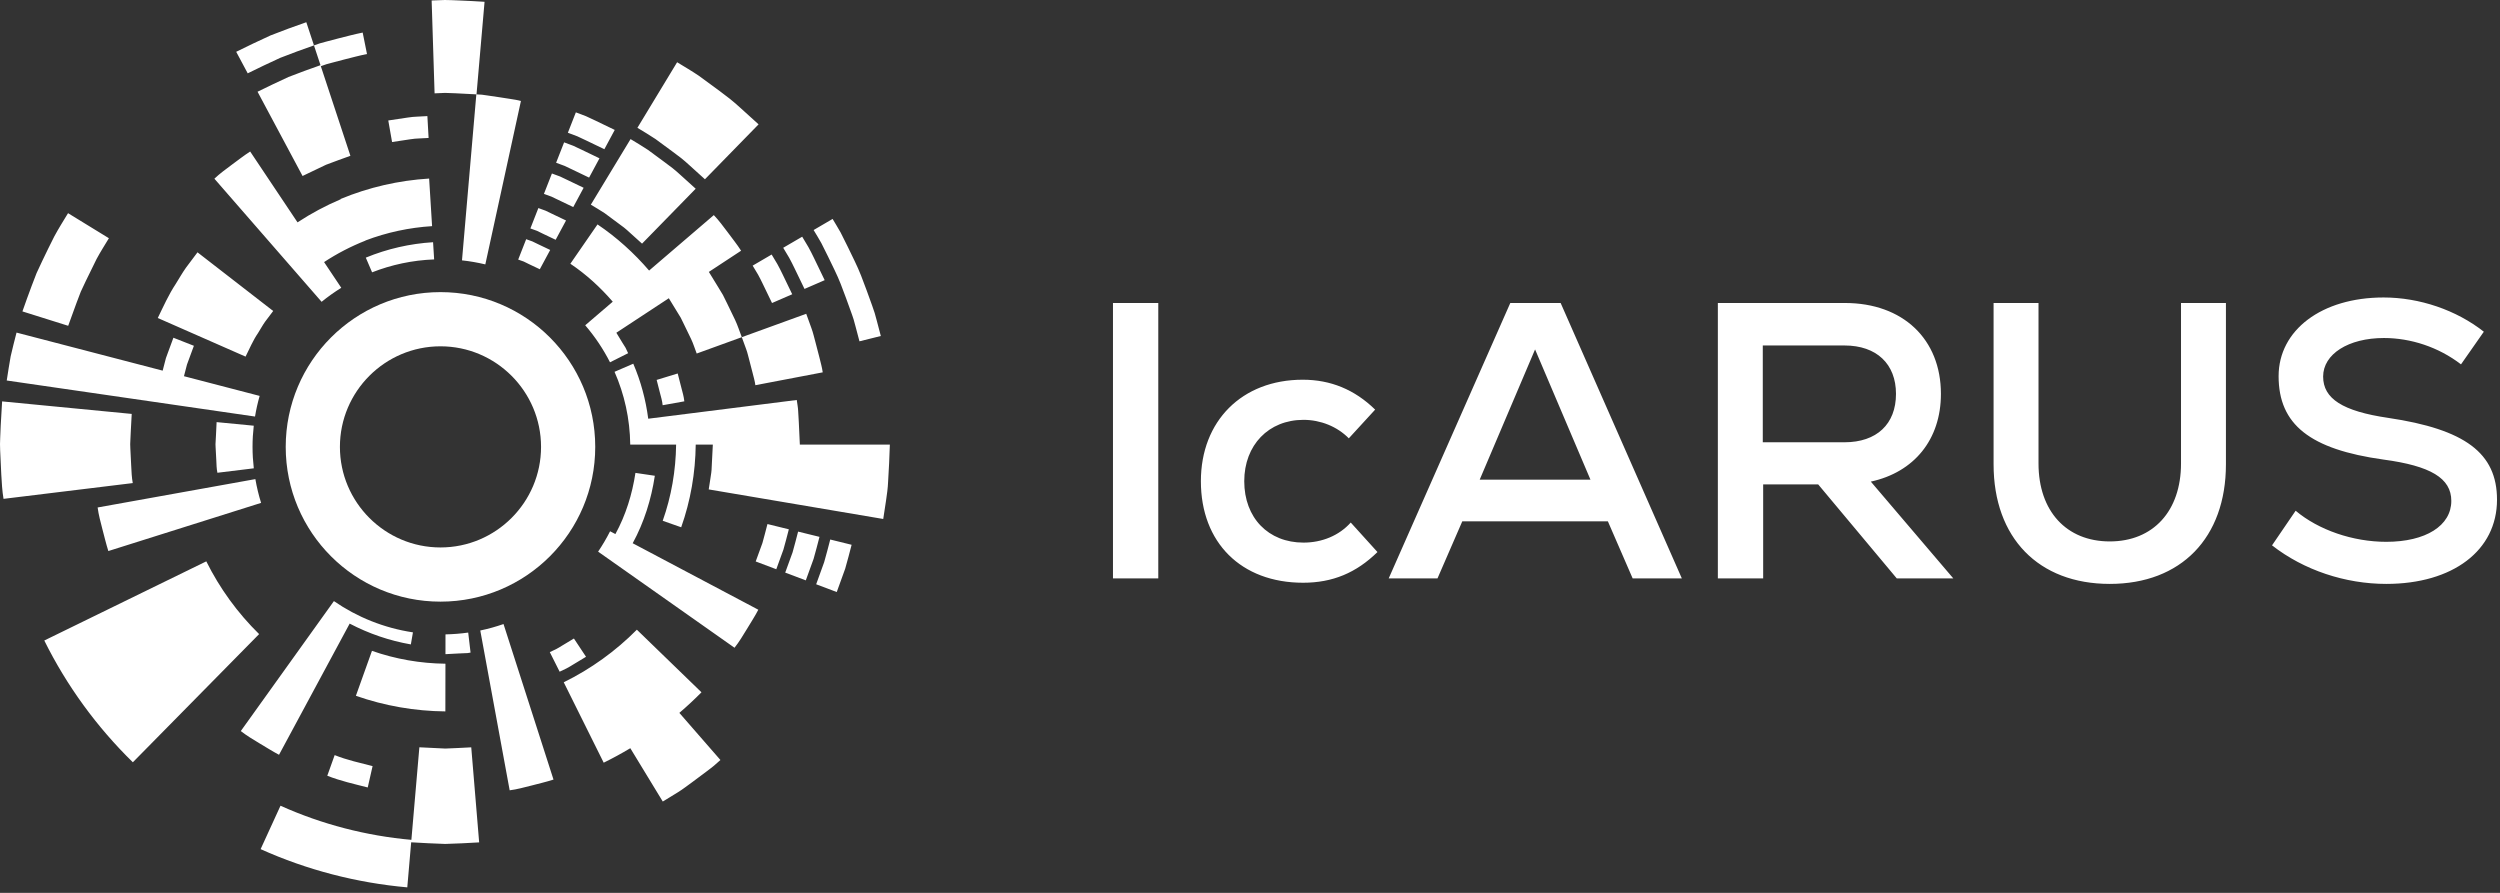 <svg width="210" height="75" viewBox="0 0 210 75" fill="none" xmlns="http://www.w3.org/2000/svg">
<rect x="0" y="0" width="210" height="75" fill="#333333" stroke="none"/>
<path fill-rule="evenodd" clip-rule="evenodd" d="M190.85 45.81L192.834 42.901C194.753 44.521 197.648 45.513 200.445 45.513C203.764 45.513 205.91 44.158 205.91 42.075C205.91 40.159 204.154 39.134 200.218 38.605C194.038 37.746 191.403 35.663 191.403 31.599C191.403 27.732 195.014 24.988 200.218 24.988C203.243 24.988 206.333 26.046 208.642 27.864L206.724 30.607C204.837 29.152 202.495 28.393 200.251 28.393C197.258 28.393 195.143 29.747 195.143 31.632C195.143 33.482 196.77 34.54 200.608 35.102C207.049 36.06 209.749 38.043 209.749 41.976C209.749 46.239 206.04 49.048 200.445 49.048C196.998 49.048 193.517 47.892 190.85 45.81ZM167.461 39.002V25.451H171.235V38.936C171.235 42.934 173.577 45.48 177.22 45.48C180.863 45.48 183.205 42.934 183.205 38.936V25.451H186.978V39.002C186.978 45.182 183.205 49.048 177.22 49.048C171.235 49.048 167.461 45.182 167.461 39.002ZM154.937 29.02H148.074V37.151H154.937C157.637 37.151 159.263 35.631 159.263 33.086C159.263 30.574 157.637 29.02 154.937 29.02ZM152.725 40.687H148.106V48.586H144.3V25.451H154.97C159.849 25.451 163.037 28.491 163.037 33.086C163.037 36.919 160.792 39.663 157.149 40.456L164.078 48.586H159.329L152.725 40.687ZM124.295 40.29H133.598L128.946 29.351L124.295 40.29ZM135.062 43.794H122.831L120.749 48.586H116.651L126.865 25.451H131.094L141.275 48.586H137.143L135.062 43.794ZM100.874 40.422C100.874 35.366 104.323 31.896 109.429 31.896C111.771 31.896 113.788 32.722 115.512 34.408L113.3 36.82C112.324 35.829 110.925 35.267 109.494 35.267C106.567 35.267 104.517 37.382 104.517 40.422C104.517 43.496 106.535 45.579 109.494 45.579C111.056 45.579 112.487 44.984 113.463 43.893L115.707 46.372C113.918 48.123 111.934 48.95 109.462 48.95C104.257 48.95 100.874 45.579 100.874 40.422ZM93.49 48.586H97.296V25.451H93.49V48.586Z" fill="white"/>
<path fill-rule="evenodd" clip-rule="evenodd" d="M37 24.538C29.82 24.538 24 30.358 24 37.538C24 44.718 29.82 50.538 37 50.538C44.179 50.538 50 44.718 50 37.538C50 30.358 44.179 24.538 37 24.538ZM37 29.09C41.658 29.09 45.448 32.88 45.448 37.538C45.448 42.196 41.658 45.986 37 45.986C32.342 45.986 28.553 42.196 28.553 37.538C28.553 32.88 32.342 29.09 37 29.09Z" fill="white"/>
<path fill-rule="evenodd" clip-rule="evenodd" d="M21.676 27.974C21.878 27.659 22.052 27.326 22.27 27.021L22.948 26.123L16.59 21.195L15.62 22.488C15.309 22.927 15.046 23.398 14.759 23.854C14.163 24.755 13.726 25.743 13.254 26.712L20.628 29.956C20.965 29.289 21.249 28.594 21.676 27.974ZM6.423 25.455L6.785 24.505L7.217 23.584C7.509 22.973 7.808 22.363 8.112 21.758C8.432 21.162 8.798 20.59 9.147 20.011L5.716 17.906C5.323 18.555 4.916 19.198 4.557 19.866C4.214 20.544 3.879 21.227 3.552 21.914L3.07 22.947L2.661 24.012C2.394 24.724 2.134 25.441 1.884 26.159L5.728 27.367C5.954 26.728 6.186 26.09 6.423 25.455ZM21.81 33.256L15.453 31.601L15.706 30.624L15.822 30.308L16.287 29.046L14.566 28.37L14.063 29.736L13.939 30.078L13.847 30.43L13.664 31.134L1.389 27.938C1.217 28.602 1.048 29.267 0.895 29.935C0.777 30.608 0.668 31.285 0.566 31.962L21.422 34.99C21.518 34.401 21.649 33.822 21.81 33.256ZM11.021 39.13L10.949 37.676C10.93 37.434 10.936 37.191 10.952 36.949L10.986 36.222L11.064 34.769L0.178 33.717C0.131 34.398 0.091 35.081 0.059 35.764L0.016 36.788C-0.001 37.129 -0.007 37.47 0.012 37.812C0.037 38.495 0.069 39.178 0.108 39.86C0.147 40.542 0.182 41.224 0.296 41.904L11.152 40.579C11.062 40.099 11.046 39.614 11.021 39.13ZM17.329 47.154L3.72 53.803C5.604 57.604 8.13 61.071 11.16 64.031L21.766 53.264C19.958 51.49 18.451 49.416 17.329 47.154ZM34.463 11.7C34.717 11.655 34.974 11.639 35.231 11.628L36.002 11.588L35.9 9.752L35.075 9.796C34.8 9.809 34.525 9.826 34.252 9.874L32.615 10.12L32.934 11.931L34.463 11.7ZM36.505 7.841L37.385 7.804C37.678 7.806 37.972 7.824 38.266 7.835L40.012 7.926L38.807 21.87C39.474 21.942 40.127 22.058 40.767 22.209L43.758 8.482C43.453 8.396 43.14 8.355 42.828 8.304L41.891 8.159L40.953 8.021L40.484 7.955L40.024 7.926H40.027L40.703 0.151C39.963 0.104 39.222 0.065 38.481 0.035C38.11 0.021 37.74 0.002 37.369 0L36.258 0.041L36.505 7.841ZM24.225 6.47C23.356 6.87 22.492 7.282 21.634 7.705L25.415 14.783L27.384 13.841C28.063 13.579 28.75 13.336 29.434 13.088L26.949 5.559L27.422 5.394L27.907 5.263L28.877 5.008C29.526 4.846 30.173 4.67 30.827 4.537L30.465 2.736C29.775 2.875 29.092 3.059 28.407 3.231L27.383 3.5L26.873 3.639L26.373 3.813L26.922 5.475C26.018 5.795 25.115 6.118 24.225 6.47ZM23.535 4.861C24.471 4.489 25.422 4.147 26.373 3.813L25.73 1.866C24.724 2.219 23.717 2.581 22.727 2.975C21.758 3.417 20.795 3.876 19.841 4.351L20.808 6.16C21.71 5.713 22.62 5.279 23.535 4.861ZM27.015 25.352C27.538 24.925 28.091 24.534 28.667 24.175L27.223 22.015C28.316 21.296 29.484 20.691 30.701 20.212L30.697 20.202C32.488 19.521 34.377 19.116 36.295 18.996L36.047 14.998C33.498 15.156 30.975 15.731 28.615 16.712L28.625 16.735C27.359 17.274 26.14 17.923 24.992 18.678L21.014 12.727C20.484 13.068 19.99 13.46 19.48 13.831C18.976 14.209 18.465 14.576 18.008 15.01L27.015 25.352ZM67.041 44.654C66.89 45.237 66.741 45.821 66.576 46.4L65.958 48.099L67.688 48.751L68.341 46.948C68.517 46.334 68.677 45.715 68.837 45.096L67.041 44.654ZM64.466 44.02C64.328 44.552 64.193 45.084 64.044 45.613L63.479 47.163L65.208 47.816L65.809 46.161C65.97 45.599 66.115 45.03 66.262 44.462L64.466 44.02ZM67.187 37.344L67.1 35.468L67.046 34.532C67.034 34.218 66.967 33.91 66.928 33.599L54.451 35.172C54.245 33.581 53.828 32.026 53.195 30.551L51.621 31.232C52.446 33.107 52.914 35.172 52.94 37.344H56.794C56.767 39.529 56.394 41.696 55.668 43.746L57.22 44.291C58.009 42.066 58.414 39.712 58.441 37.344H59.878L59.782 39.235C59.778 39.551 59.728 39.863 59.677 40.175L59.533 41.111L74.192 43.594L74.429 42.036C74.506 41.516 74.579 40.996 74.6 40.474C74.666 39.432 74.716 38.387 74.748 37.344H67.187ZM69.229 47.224C69.011 47.844 68.787 48.462 68.558 49.079L70.287 49.731C70.53 49.081 70.766 48.428 70.995 47.773C71.188 47.106 71.362 46.434 71.536 45.762L69.74 45.319C69.576 45.956 69.41 46.593 69.229 47.224ZM55.006 39.964L53.377 39.723C53.106 41.513 52.567 43.266 51.693 44.862L51.248 44.627C50.947 45.219 50.613 45.791 50.242 46.338L61.7 54.411C62.092 53.919 62.41 53.376 62.74 52.84C63.063 52.3 63.41 51.775 63.699 51.217L53.146 45.632C54.108 43.871 54.707 41.937 55.006 39.964ZM40.343 52.962L42.812 66.386C43.439 66.308 44.048 66.131 44.663 65.981C45.274 65.818 45.893 65.68 46.494 65.484L42.296 52.42C41.662 52.64 41.011 52.823 40.343 52.962ZM29.372 52.383C30.983 53.227 32.719 53.818 34.512 54.131L34.687 53.118C32.247 52.752 29.991 51.831 28.048 50.493L20.227 61.409C20.723 61.797 21.266 62.12 21.806 62.446C22.349 62.767 22.881 63.108 23.438 63.402L29.372 52.383ZM37.406 62.879L35.227 62.772L34.556 70.547C30.775 70.211 27.031 69.243 23.562 67.681L21.892 71.327C25.778 73.078 29.977 74.163 34.212 74.538L34.538 70.754C35.489 70.812 36.442 70.858 37.394 70.891C38.345 70.865 39.299 70.816 40.249 70.76L39.585 62.776C38.859 62.813 38.132 62.854 37.406 62.879ZM48.135 55.828L49.226 55.17L48.209 53.635L47.211 54.235C47.043 54.331 46.885 54.447 46.71 54.529L46.183 54.778L47.009 56.423L47.584 56.148C47.777 56.057 47.951 55.934 48.135 55.828ZM58.924 58.153L53.496 52.894C51.714 54.693 49.63 56.194 47.354 57.312L50.711 64.066C51.473 63.691 52.219 63.285 52.946 62.849L55.673 67.329L56.95 66.547C57.374 66.286 57.764 65.974 58.169 65.685L59.366 64.791C59.563 64.639 59.765 64.493 59.956 64.334L60.516 63.841L57.066 59.882C57.709 59.331 58.33 58.755 58.924 58.153ZM37.419 54.95L38.474 54.894L39.002 54.87L39.266 54.86L39.527 54.818L39.329 53.136C38.704 53.224 38.067 53.275 37.421 53.288L37.419 54.95ZM56.927 31.372L55.159 31.913L55.429 32.972C55.521 33.325 55.628 33.675 55.663 34.039L57.484 33.712C57.442 33.31 57.328 32.925 57.226 32.537L56.927 31.372ZM27.492 65.162C28.591 65.6 29.747 65.853 30.89 66.147L31.297 64.353C30.226 64.076 29.14 63.843 28.112 63.429L27.492 65.162ZM37.417 55.752C35.307 55.729 33.221 55.364 31.245 54.672L29.895 58.447C32.303 59.292 34.852 59.734 37.411 59.758L37.417 55.752ZM36.378 20.346C34.433 20.467 32.522 20.901 30.727 21.642L31.256 22.876C32.88 22.239 34.634 21.86 36.468 21.791L36.378 20.346ZM69.555 21.548C69.917 22.312 70.312 23.062 70.618 23.85C70.922 24.64 71.216 25.434 71.498 26.232C71.567 26.432 71.644 26.63 71.704 26.832L71.871 27.444L72.195 28.671L73.989 28.224L73.649 26.933L73.472 26.29C73.408 26.077 73.329 25.869 73.257 25.659C72.96 24.82 72.651 23.983 72.331 23.154C72.008 22.325 71.594 21.535 71.212 20.732L70.616 19.538C70.398 19.151 70.167 18.772 69.939 18.39L68.344 19.323C68.561 19.684 68.782 20.045 68.989 20.413L69.555 21.548ZM62.958 30.317L63.221 31.334C63.302 31.674 63.409 32.009 63.451 32.357L69.109 31.277C69.053 30.855 68.93 30.445 68.832 30.03L68.511 28.791C68.394 28.381 68.309 27.962 68.158 27.562L67.723 26.358L62.311 28.323L62.671 29.308C62.798 29.636 62.861 29.982 62.958 30.317ZM58.523 29.697L62.311 28.323C62.123 27.839 61.969 27.341 61.747 26.872L61.07 25.471L60.724 24.773L60.322 24.108L59.544 22.84L62.253 21.06C61.915 20.529 61.516 20.042 61.145 19.535C60.763 19.035 60.398 18.523 59.961 18.069L54.525 22.727C53.257 21.256 51.806 19.939 50.191 18.851L47.91 22.154C49.238 23.047 50.43 24.133 51.471 25.343L49.158 27.323C49.97 28.27 50.67 29.313 51.241 30.433L52.763 29.669L52.546 29.21L52.276 28.779L51.773 27.95L56.181 25.052L57.183 26.689L57.473 27.282L58.048 28.468C58.239 28.864 58.363 29.288 58.523 29.697ZM66.731 22.515C67.019 23.098 67.301 23.683 67.578 24.27L69.273 23.534C68.982 22.913 68.684 22.294 68.379 21.68C68.224 21.375 68.082 21.061 67.911 20.765L67.384 19.883L65.789 20.814L66.289 21.649C66.451 21.93 66.585 22.227 66.731 22.515ZM48.114 14.261L49.484 14.919L50.356 13.298L48.887 12.591L48.149 12.243L47.385 11.958L46.714 13.671L47.427 13.935L48.114 14.261ZM43.997 21.971L44.444 22.191L45.344 22.617L46.216 20.996L45.217 20.521L44.719 20.279L44.199 20.092L43.528 21.805L43.997 21.971ZM48.153 17.394L49.025 15.773L47.707 15.14L47.047 14.826L46.361 14.573L45.69 16.286L46.325 16.518L48.153 17.394ZM45.624 19.642L46.675 20.142L47.547 18.521L46.397 17.972L45.822 17.695L45.223 17.477L44.552 19.19L45.1 19.387L45.624 19.642ZM49.251 11.805L50.767 12.534L51.638 10.913L50.023 10.134L49.212 9.755L48.372 9.438L47.701 11.151L48.489 11.447L49.251 11.805ZM18.195 35.458L18.144 36.523L18.115 37.054C18.1 37.232 18.095 37.41 18.112 37.587L18.169 38.651C18.185 39.007 18.189 39.364 18.262 39.712L21.319 39.339C21.251 38.746 21.213 38.146 21.213 37.536C21.213 36.935 21.249 36.343 21.316 35.759L18.195 35.458ZM8.606 44.468C8.768 45.075 8.911 45.689 9.101 46.288L21.932 42.242C21.728 41.594 21.57 40.926 21.451 40.245L8.201 42.628C8.281 43.252 8.452 43.858 8.606 44.468ZM63.679 23.072C63.827 23.326 63.947 23.597 64.08 23.86L64.85 25.454L66.546 24.718L65.729 23.024C65.586 22.745 65.458 22.458 65.301 22.188L64.818 21.381L63.223 22.313L63.679 23.072ZM50.785 17.902L51.873 18.71L52.416 19.114C52.598 19.248 52.756 19.412 52.926 19.559L53.932 20.466L58.438 15.853L57.161 14.698C56.944 14.511 56.739 14.308 56.51 14.136L55.821 13.617L54.434 12.594C53.957 12.273 53.458 11.985 52.967 11.684L49.63 17.192C50.015 17.43 50.41 17.651 50.785 17.902ZM55.062 11.68C54.569 11.347 54.05 11.047 53.542 10.736L56.878 5.228C57.493 5.603 58.116 5.968 58.711 6.37C59.295 6.789 59.875 7.215 60.45 7.646L61.308 8.3C61.594 8.517 61.853 8.765 62.125 9C62.662 9.476 63.195 9.958 63.721 10.445L59.214 15.059L57.891 13.861C57.665 13.666 57.453 13.457 57.215 13.278L56.501 12.74L55.062 11.68Z" fill="white"/>
</svg>
